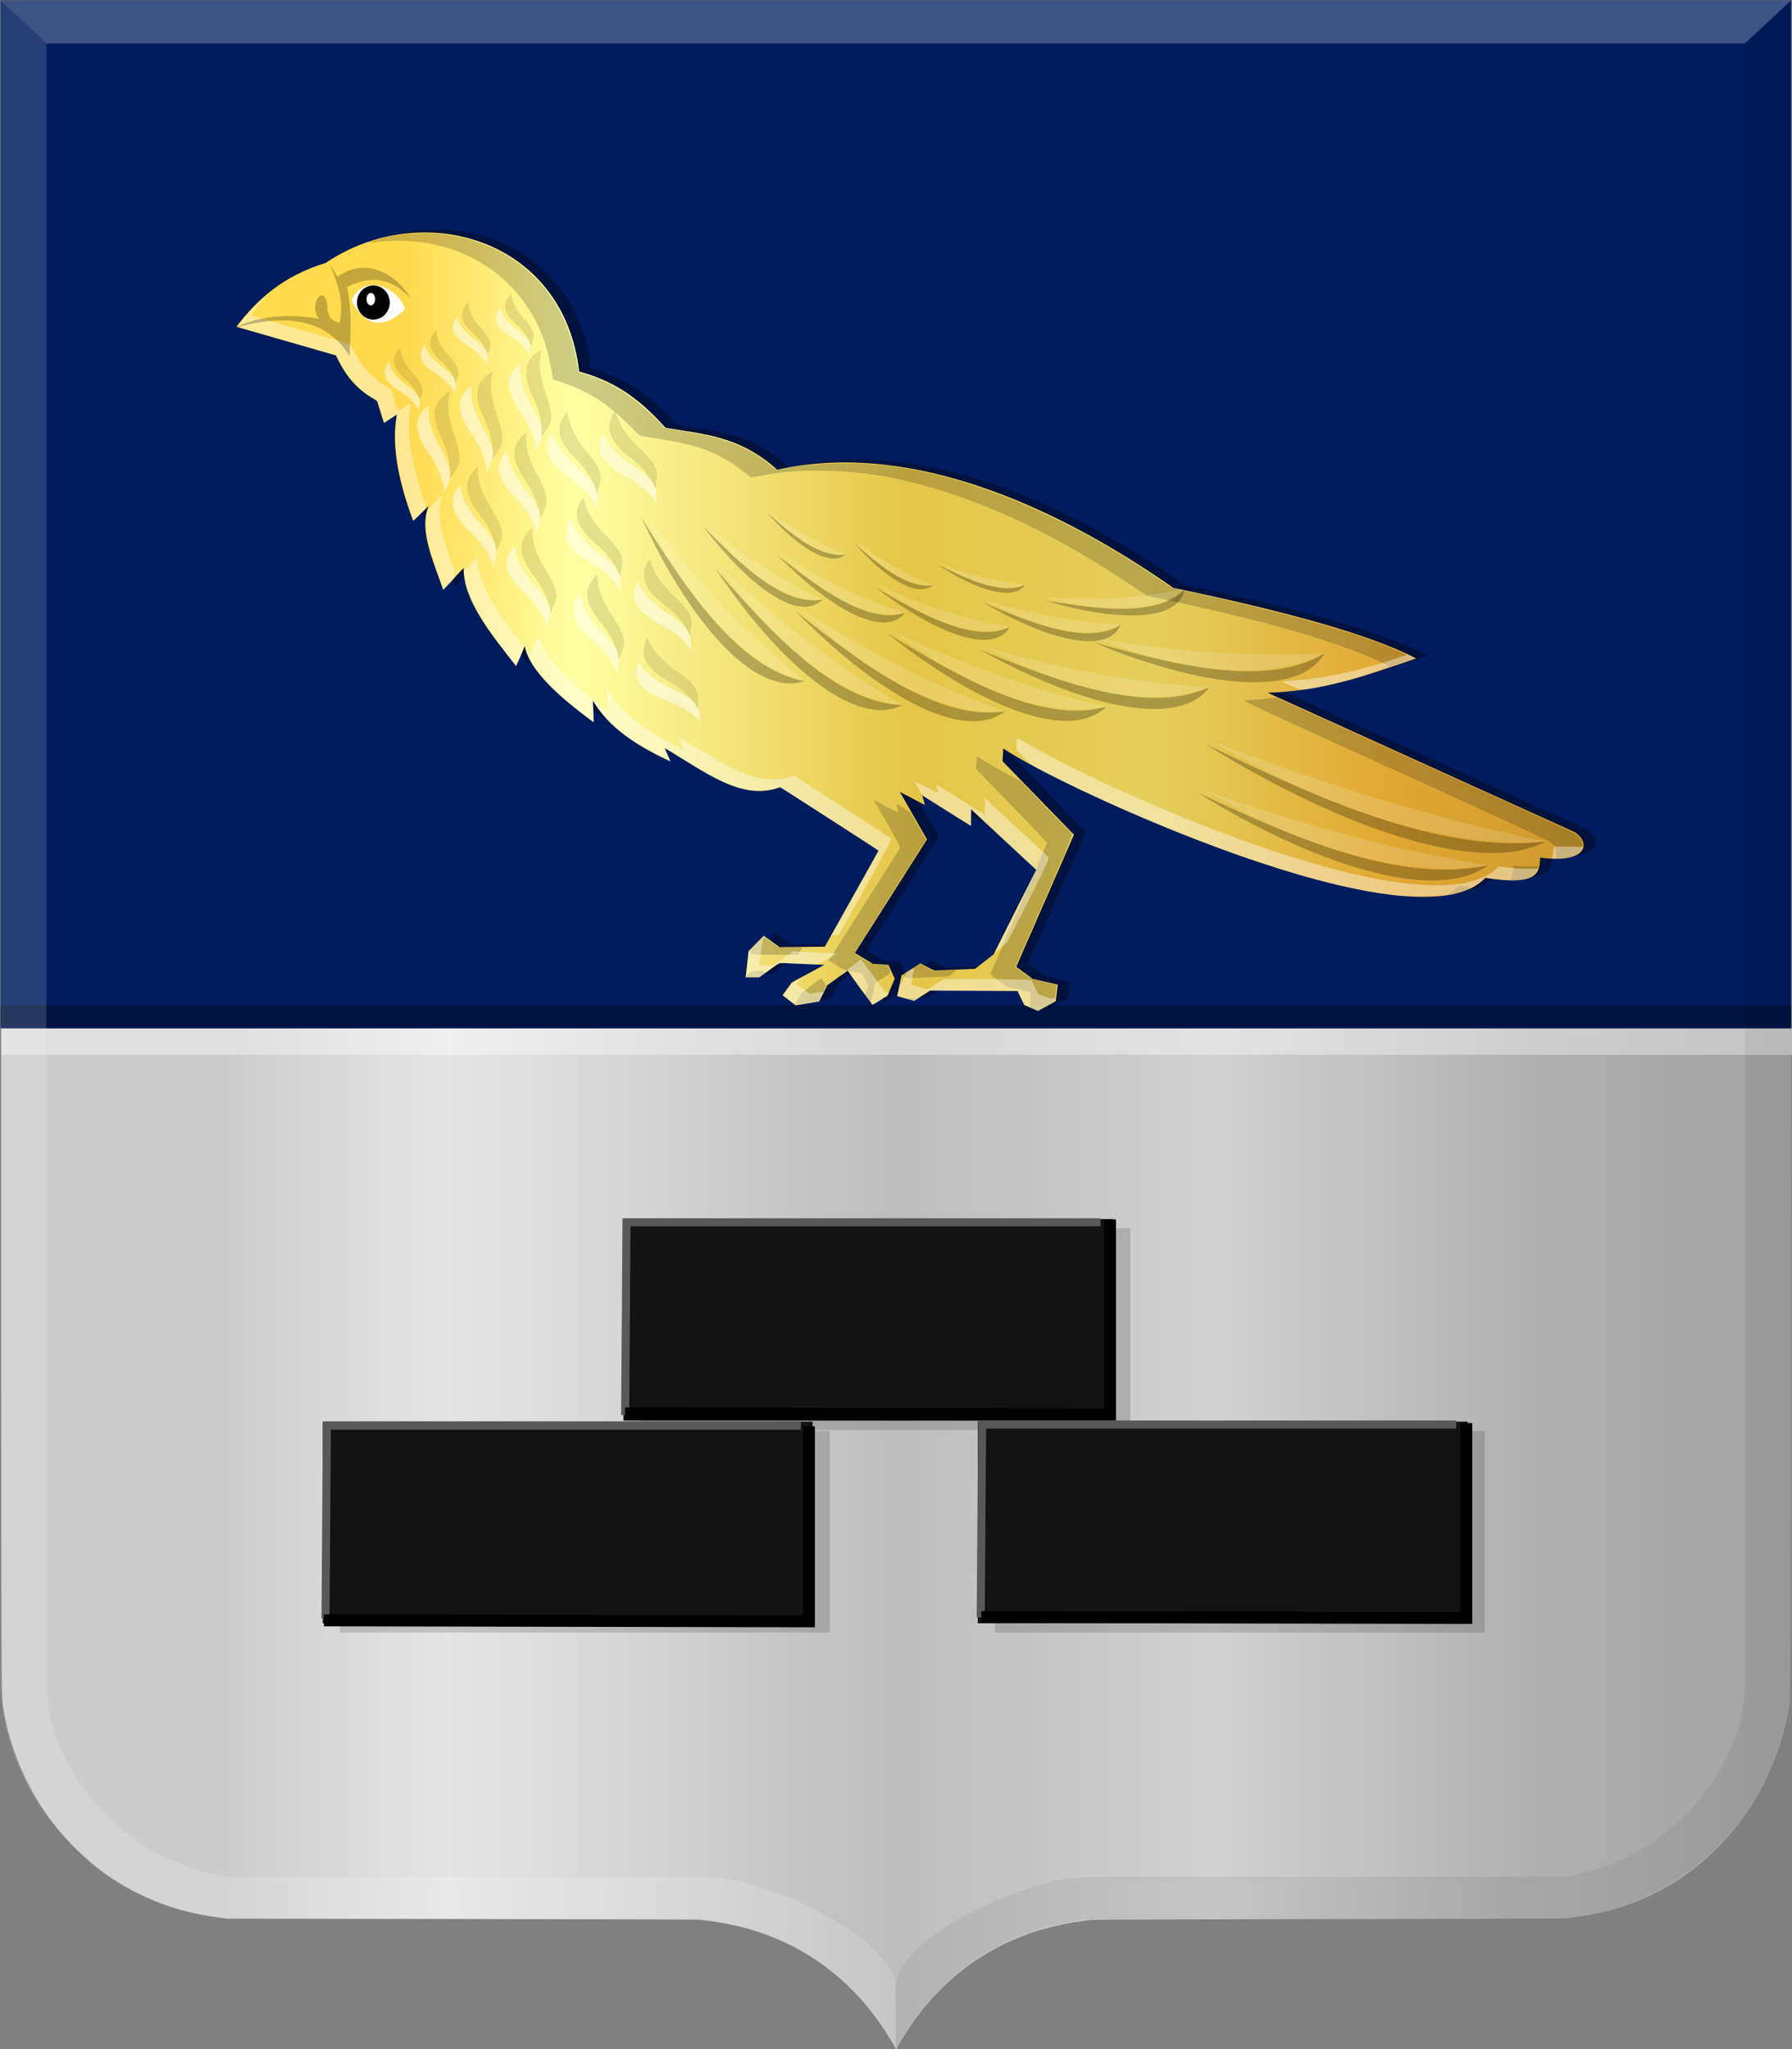 <?xml version="1.0" encoding="UTF-8" standalone="no"?>
<!-- Created with Inkscape (http://www.inkscape.org/) -->

<svg
   xmlns:dc="http://purl.org/dc/elements/1.1/"
   xmlns:cc="http://creativecommons.org/ns#"
   xmlns:rdf="http://www.w3.org/1999/02/22-rdf-syntax-ns#"
   xmlns:svg="http://www.w3.org/2000/svg"
   xmlns="http://www.w3.org/2000/svg"
   xmlns:xlink="http://www.w3.org/1999/xlink"
   xmlns:sodipodi="http://sodipodi.sourceforge.net/DTD/sodipodi-0.dtd"
   xmlns:inkscape="http://www.inkscape.org/namespaces/inkscape"
   width="466.466"
   height="533.531"
   id="svg25405"
   version="1.1"
   inkscape:version="0.48.4 r9939"
   sodipodi:docname="Nieuw document 70">
  <rect width="100%" height="100%" fill="#808080" stroke="none"/>
  <defs
     id="defs25407">
    <linearGradient
       y2="675.64"
       x2="2618.865"
       y1="675.64"
       x1="2268.161"
       gradientTransform="matrix(-1,0,0,1,2767.116,-379.627)"
       gradientUnits="userSpaceOnUse"
       id="linearGradient24543-0-9"
       xlink:href="#linearGradient4053-4-8-3-4-8-4-2-9-8"
       inkscape:collect="always" />
    <linearGradient
       id="linearGradient4053-4-8-3-4-8-4-2-9-8">
      <stop
         id="stop4055-9-6-3-5-2-8-3-5-7"
         offset="0"
         style="stop-color:#cc992d;stop-opacity:1;" />
      <stop
         id="stop4057-8-0-4-2-5-8-7-3-0"
         offset="0.143"
         style="stop-color:#e1a832;stop-opacity:1;" />
      <stop
         style="stop-color:#e5cf5c;stop-opacity:1;"
         offset="0.321"
         id="stop4059-2-1-2-9-20-2-8-8-7" />
      <stop
         id="stop4061-4-2-2-12-3-4-5-2-9"
         offset="0.5"
         style="stop-color:#e5c547;stop-opacity:1;" />
      <stop
         style="stop-color:#ffffa3;stop-opacity:1;"
         offset="0.75"
         id="stop4063-5-6-0-49-7-5-8-3-1" />
      <stop
         id="stop4065-2-0-1-93-2-5-5-2-5"
         offset="0.875"
         style="stop-color:#ffd94d;stop-opacity:1;" />
      <stop
         style="stop-color:#ffdb4e;stop-opacity:1;"
         offset="1"
         id="stop4067-9-5-2-76-9-1-8-1-8" />
    </linearGradient>
    <linearGradient
       inkscape:collect="always"
       xlink:href="#linearGradient4070-8-2-8-8-7-3-0-8"
       id="linearGradient23979"
       x1="205.341"
       y1="460.961"
       x2="480.367"
       y2="460.961"
       gradientUnits="userSpaceOnUse" />
    <linearGradient
       id="linearGradient4070-8-2-8-8-7-3-0-8">
      <stop
         style="stop-color:#a3a3a3;stop-opacity:1;"
         offset="0"
         id="stop4072-1-2-6-4-1-7-5-5" />
      <stop
         style="stop-color:#b0b0b0;stop-opacity:1;"
         offset="0.143"
         id="stop4074-8-0-7-0-4-8-3-6" />
      <stop
         id="stop4076-6-1-0-3-7-0-5-6"
         offset="0.321"
         style="stop-color:#d1d1d1;stop-opacity:1;" />
      <stop
         style="stop-color:#bdbdbd;stop-opacity:1;"
         offset="0.5"
         id="stop4078-0-2-8-7-6-8-7-0" />
      <stop
         id="stop4080-2-7-1-8-8-8-7-7"
         offset="0.75"
         style="stop-color:#e5e5e5;stop-opacity:1;" />
      <stop
         style="stop-color:#cccccc;stop-opacity:1;"
         offset="0.875"
         id="stop4082-4-7-8-3-2-1-4-27" />
      <stop
         id="stop4084-9-0-3-1-3-2-4-2"
         offset="1"
         style="stop-color:#cccccc;stop-opacity:1;" />
    </linearGradient>
    <linearGradient
       inkscape:collect="always"
       xlink:href="#linearGradient4070-8-2-8-8-7-3-0-8"
       id="linearGradient23981"
       gradientUnits="userSpaceOnUse"
       x1="205.341"
       y1="460.961"
       x2="480.367"
       y2="460.961" />
    <linearGradient
       id="linearGradient25295">
      <stop
         style="stop-color:#a3a3a3;stop-opacity:1;"
         offset="0"
         id="stop25297" />
      <stop
         style="stop-color:#b0b0b0;stop-opacity:1;"
         offset="0.143"
         id="stop25299" />
      <stop
         id="stop25301"
         offset="0.321"
         style="stop-color:#d1d1d1;stop-opacity:1;" />
      <stop
         style="stop-color:#bdbdbd;stop-opacity:1;"
         offset="0.5"
         id="stop25303" />
      <stop
         id="stop25305"
         offset="0.75"
         style="stop-color:#e5e5e5;stop-opacity:1;" />
      <stop
         style="stop-color:#cccccc;stop-opacity:1;"
         offset="0.875"
         id="stop25307" />
      <stop
         id="stop25309"
         offset="1"
         style="stop-color:#cccccc;stop-opacity:1;" />
    </linearGradient>
    <linearGradient
       y2="460.961"
       x2="480.367"
       y1="460.961"
       x1="205.341"
       gradientUnits="userSpaceOnUse"
       id="linearGradient25403"
       xlink:href="#linearGradient4070-8-2-8-8-7-3-0-8"
       inkscape:collect="always" />
  </defs>
  <sodipodi:namedview
     id="base"
     pagecolor="#ffffff"
     bordercolor="#666666"
     borderopacity="1.0"
     inkscape:pageopacity="0.0"
     inkscape:pageshadow="2"
     inkscape:zoom="0.35"
     inkscape:cx="288.28125"
     inkscape:cy="135.32532"
     inkscape:document-units="px"
     inkscape:current-layer="layer1"
     showgrid="false"
     fit-margin-top="0"
     fit-margin-left="0"
     fit-margin-right="0"
     fit-margin-bottom="0"
     inkscape:window-width="1600"
     inkscape:window-height="837"
     inkscape:window-x="-8"
     inkscape:window-y="-8"
     inkscape:window-maximized="1" />
  <g
     inkscape:label="Laag 1"
     inkscape:groupmode="layer"
     id="layer1"
     transform="translate(-86.719,-134.156)">
    <g
       transform="matrix(-1.694,0,0,1.742,900.79,-401.93)"
       id="layer1-7"
       inkscape:label="Laag 1"
       style="fill:url(#linearGradient23979);fill-opacity:1">
      <path
         inkscape:connector-curvature="0"
         id="path15028-58-75"
         d="m 342.717,613.873 c 0,-0.337 -2.144,-3.568 -3.483,-5.249 -4.162,-5.225 -9.285,-8.992 -15.56,-11.442 -2.598,-1.014 -6.096,-1.888 -9.185,-2.295 -0.715,-0.094 -1.481,-0.197 -1.703,-0.23 -0.222,-0.032 -16.695,-0.085 -36.608,-0.116 l -36.204,-0.058 -1.299,-0.182 c -1.932,-0.271 -3.205,-0.5 -4.652,-0.84 -4.643,-1.091 -9.284,-3.196 -13.136,-5.957 -2.515,-1.804 -5.349,-4.505 -7.401,-7.056 -3.916,-4.867 -6.749,-11.094 -7.747,-17.033 -0.42,-2.498 -0.396,5.337 -0.398,-129.241 l 0,-126.253 137.513,0 137.513,0 0,126.253 c 0,134.577 0.022,126.742 -0.398,129.241 -0.999,5.939 -3.831,12.166 -7.747,17.033 -2.053,2.551 -4.886,5.252 -7.401,7.056 -3.856,2.765 -8.488,4.866 -13.136,5.957 -1.447,0.34 -2.72,0.57 -4.652,0.84 l -1.299,0.182 -36.204,0.058 c -19.912,0.032 -36.386,0.084 -36.607,0.116 -0.222,0.032 -0.988,0.136 -1.703,0.23 -10.128,1.333 -18.623,6.049 -24.746,13.736 -1.211,1.52 -3.255,4.567 -3.509,5.229 -0.071,0.184 -0.242,0.198 -0.242,0.02 z"
         style="fill:url(#linearGradient25403);fill-opacity:1" />
    </g>
    <rect
       style="fill:#001c5e;fill-opacity:1;stroke:none"
       id="rect4868"
       width="466.098"
       height="267.626"
       x="-552.961"
       y="134.27"
       transform="scale(-1,1)" />
    <rect
       style="fill:#000000;fill-opacity:0.311;stroke:none"
       id="rect4868-4"
       width="466.098"
       height="5.747"
       x="-552.949"
       y="395.827"
       transform="scale(-1,1)" />
    <rect
       style="fill:#ffffff;fill-opacity:0.373;stroke:none"
       id="rect4868-4-9"
       width="466.098"
       height="6.799"
       x="-553.185"
       y="401.971"
       transform="scale(-1,1)" />
    <path
       sodipodi:nodetypes="cccccccccccc"
       inkscape:connector-curvature="0"
       id="path15042-78-3-1-5"
       d="m 86.898,134.345 11.885,11.117 0,428.427 c 0.856,21.358 20.369,44.971 46.974,48.9 l 124.312,0 c 14.899,0 49.933,15.233 49.933,29.655 l -0.159,14.964 c -13.579,-23.641 -32.745,-31.721 -51.016,-33.698 l -0.017,0 -123.061,0 c -29.609,-2.852 -57.211,-27.677 -58.859,-59.822 z"
       style="opacity:0.385;fill:#ffffff;fill-opacity:0.396;stroke:#000000;stroke-width:0.15px;stroke-linecap:butt;stroke-linejoin:miter;stroke-opacity:0" />
    <path
       sodipodi:nodetypes="cccccccccccc"
       inkscape:connector-curvature="0"
       id="path15042-7-9-4-5-2"
       d="m 552.833,134.342 -11.885,11.117 0,428.427 c -0.857,21.358 -20.369,44.971 -46.974,48.9 l -124.312,0 c -14.899,0 -49.933,15.233 -49.933,29.656 l 0.159,14.965 c 13.579,-23.641 32.745,-31.721 51.016,-33.698 l 0.017,0 123.061,0 c 29.609,-2.852 57.211,-27.677 58.858,-59.822 z"
       style="opacity:0.194;fill:#000000;fill-opacity:0.316;stroke:#000000;stroke-width:0.15px;stroke-linecap:butt;stroke-linejoin:miter;stroke-opacity:0" />
    <path
       inkscape:connector-curvature="0"
       id="path15070-7-3-2-9"
       d="m 552.847,134.345 -11.899,11.117 -442.166,0 -11.885,-11.117 z"
       style="fill:#ffffff;fill-opacity:0.245;stroke:#000000;stroke-width:0.15px;stroke-linecap:butt;stroke-linejoin:miter;stroke-opacity:0" />
    <path
       style="fill:#000000;fill-opacity:0.349;stroke:none"
       d="m 151.285,218.477 c 5.38,-7.093 12.189,-13.252 23.255,-16.624 25.012,-16.891 62.011,-6.469 65.972,28.286 10.721,2.867 16.95,8.54 22.496,14.639 9.583,1.68 19.088,1.942 29.068,10.918 39.052,-8.757 80.291,14.818 103.129,30.768 28.408,5.908 50.961,11.986 63.192,18.361 -11.943,4.041 -23.514,8.499 -38.673,8.933 l 79.884,36.26 c 4.236,2.595 3.703,8.348 -8.937,6.667 -0.18,3.705 -0.18,7.487 -14.299,5.264 -17.819,19.404 -110.788,-23.591 -125.471,-33.687 l -0.179,3.334 18.588,19.124 -15.014,34.389 4.29,3.158 6.524,1.491 -0.536,4.299 -4.647,2.544 -3.575,-1.579 -1.698,-3.597 -22.699,-0.175 -4.29,2.719 -4.379,-1.228 1.162,-5.439 4.826,-3.07 3.664,1.842 10.634,-0.439 4.826,-3.772 11.081,-22.019 -16.98,-15.791 0,4.386 -12.69,-7.983 0.715,2.544 -6.524,-3.421 7.06,12.369 -18.765,29.548 4.676,2.853 4.044,0.248 1.643,3.598 -1.896,4.466 -3.918,2.357 -3.918,-5.335 -2.528,-3.598 -5.308,3.846 -2.149,4.218 -6.066,0.993 -3.412,-2.605 2.401,-3.35 8.468,-4.59 -11.754,-0.496 -5.182,3.722 -3.539,0 0.758,-6.824 3.918,-3.97 4.171,2.978 11.754,-0.124 14.029,-25.061 -25.656,-16.5 c -10.027,3.923 -20.053,-4.342 -30.079,-10.173 l 1.517,3.474 c -11.652,-5.293 -17.107,-10.587 -20.221,-15.88 l 0.253,5.707 c -10.681,-7.742 -17.033,-14.447 -17.946,-19.85 l -2.275,5.211 c -6.628,-8.519 -13.718,-17.038 -13.649,-25.557 l -5.308,5.707 c -2.64,-7.631 -6.373,-15.542 -3.792,-21.835 l -4.039,3.863 c -4,-10.69 -5.693,-20.099 -4.214,-27.75 l -3.396,2.281 -1.787,-5.79 c -5.86,-3.092 -8.618,-7.326 -10.703,-11.808 z"
       id="path23983-8"
       inkscape:connector-curvature="0"
       sodipodi:nodetypes="cccccccccccccccccccccccccccccccccccccccccccccccccccccccccccccccccccccccccc" />
    <path
       style="fill:url(#linearGradient24543-0-9);fill-opacity:1;stroke:none"
       d="m 148.251,219.226 c 5.38,-7.093 12.189,-13.252 23.255,-16.624 25.012,-16.891 62.011,-6.469 65.972,28.286 10.721,2.867 16.95,8.54 22.496,14.639 9.583,1.68 19.088,1.942 29.068,10.918 39.052,-8.757 80.291,14.818 103.129,30.768 28.408,5.908 50.961,11.986 63.192,18.361 -11.943,4.041 -23.514,8.499 -38.673,8.933 l 79.884,36.26 c 4.236,2.595 3.703,8.348 -8.937,6.667 -0.18,3.705 -0.18,7.487 -14.299,5.264 -17.819,19.404 -110.788,-23.591 -125.471,-33.687 l -0.179,3.334 18.588,19.124 -15.014,34.389 4.29,3.158 6.524,1.491 -0.536,4.299 -4.647,2.544 -3.575,-1.579 -1.698,-3.597 -22.699,-0.175 -4.29,2.719 -4.379,-1.228 1.162,-5.439 4.826,-3.07 3.664,1.842 10.634,-0.439 4.826,-3.772 11.081,-22.019 -16.98,-15.791 0,4.386 -12.69,-7.983 0.715,2.544 -6.524,-3.421 7.06,12.369 -18.765,29.548 4.676,2.853 4.044,0.248 1.643,3.598 -1.896,4.466 -3.918,2.357 -3.918,-5.335 -2.528,-3.598 -5.308,3.846 -2.149,4.218 -6.066,0.993 -3.412,-2.605 2.401,-3.35 8.468,-4.59 -11.754,-0.496 -5.182,3.722 -3.539,0 0.758,-6.824 3.918,-3.97 4.171,2.978 11.754,-0.124 14.029,-25.061 -25.656,-16.5 c -10.027,3.923 -20.053,-4.342 -30.079,-10.173 l 1.517,3.474 c -11.652,-5.293 -17.107,-10.587 -20.221,-15.88 l 0.253,5.707 c -10.681,-7.742 -17.033,-14.447 -17.946,-19.85 l -2.275,5.211 c -6.628,-8.519 -13.718,-17.038 -13.649,-25.557 l -5.308,5.707 c -2.64,-7.631 -6.373,-15.542 -3.792,-21.835 l -4.039,3.863 c -4,-10.69 -5.693,-20.099 -4.214,-27.75 l -3.396,2.281 -1.787,-5.79 c -5.86,-3.092 -8.618,-7.326 -10.703,-11.808 z"
       id="path23983-4"
       inkscape:connector-curvature="0"
       sodipodi:nodetypes="cccccccccccccccccccccccccccccccccccccccccccccccccccccccccccccccccccccccccc" />
    <path
       style="fill:#1a1a1a;fill-opacity:0.212"
       d="m 355.565,396.94 -0.887,-0.428 0.164,-1.15 c 0.09,-0.632 0.166,-1.537 0.168,-2.01 l 0,-0.86 -2.515,-0.58 c -1.383,-0.319 -2.796,-0.644 -3.139,-0.723 -0.798,-0.184 -4.91,-3.19 -4.812,-3.518 0.04,-0.136 3.35,-7.786 7.355,-17.001 4.005,-9.214 7.313,-16.864 7.352,-17 0.038,-0.136 -4.105,-4.543 -9.209,-9.795 l -9.28,-9.548 0.149,-1.616 0.149,-1.616 1.697,1.069 c 0.933,0.588 3.462,2.025 5.62,3.194 l 3.924,2.126 6.384,6.562 c 3.511,3.609 6.58,6.789 6.82,7.065 0.432,0.499 0.368,0.659 -7.029,17.64 l -7.465,17.137 0.919,0.726 c 2.835,2.241 3.293,2.465 6.565,3.22 1.725,0.398 3.167,0.757 3.205,0.798 0.037,0.041 -0.052,1.011 -0.198,2.154 l -0.265,2.079 -2.268,1.26 c -1.248,0.693 -2.326,1.256 -2.396,1.251 -0.07,-0.005 -0.526,-0.202 -1.014,-0.438 z m -61.207,-2.602 c 0.726,-1.476 0.936,-1.69 3.447,-3.515 l 2.675,-1.944 0.619,0.855 c 0.341,0.47 0.62,0.931 0.622,1.024 0,0.093 -0.457,1.074 -1.018,2.18 l -1.021,2.011 -2.036,0.338 c -1.12,0.186 -2.492,0.401 -3.048,0.479 l -1.012,0.142 0.773,-1.571 z m 18.177,0.077 -0.792,-1.027 0.507,-1.24 0.507,-1.24 -0.811,-1.742 c -0.803,-1.723 -0.821,-1.743 -1.748,-1.804 -2.508,-0.168 -3.441,-0.467 -5.614,-1.803 l -2.171,-1.335 0.463,-0.699 c 0.725,-1.094 17.654,-27.794 17.98,-28.358 0.311,-0.538 0.52,-0.131 -5.082,-9.888 l -1.691,-2.944 0.823,0.453 c 2.252,1.241 5.567,2.923 5.637,2.859 0.043,-0.04 -0.079,-0.552 -0.272,-1.138 -0.193,-0.586 -0.324,-1.09 -0.291,-1.119 0.033,-0.029 0.869,0.456 1.857,1.078 l 1.796,1.131 2.069,3.587 2.069,3.587 -0.785,1.229 c -6.872,10.759 -17.845,28.143 -17.845,28.27 0,0.091 1.032,0.789 2.294,1.549 2.283,1.377 2.304,1.384 4.303,1.479 l 2.009,0.096 0.406,0.971 c 0.479,1.147 0.523,1.087 -1.936,2.634 l -1.667,1.049 -0.55,2.518 c -0.302,1.385 -0.578,2.598 -0.613,2.695 -0.035,0.097 -0.419,-0.286 -0.854,-0.85 z m 10.621,0.023 -0.958,-0.289 1.557,-0.016 c 1.419,-0.015 1.516,0.013 1.092,0.306 -0.539,0.372 -0.452,0.372 -1.691,0 z m -0.898,-5.963 c -0.362,-0.212 -0.659,-0.442 -0.659,-0.51 0,-0.14 4.208,-2.84 4.426,-2.84 0.077,0 0.918,0.405 1.869,0.9 l 1.729,0.9 3.114,-0.138 3.114,-0.138 -1.07,0.857 -1.07,0.857 -3.241,0.138 c -1.783,0.076 -4.212,0.188 -5.397,0.25 -1.792,0.093 -2.267,0.047 -2.815,-0.274 z m -41.612,-0.01 c 0,-0.09 0.473,-0.485 1.042,-0.876 0.881,-0.606 1.226,-0.709 2.328,-0.696 2.121,0.025 2.314,0.201 1.136,1.029 -0.923,0.649 -1.152,0.707 -2.76,0.707 -0.964,0 -1.75,-0.074 -1.746,-0.164 z m 1.49,-6.174 c -0.296,-0.226 -0.535,-0.494 -0.53,-0.595 0,-0.101 0.84,-1.002 1.856,-2.001 l 1.848,-1.817 1.975,1.434 1.975,1.434 3.115,0 c 1.713,0 3.115,0.053 3.115,0.118 0,0.065 -0.218,0.509 -0.484,0.985 l -0.484,0.867 -5.924,-0.008 c -5.436,-0.006 -5.968,-0.041 -6.463,-0.418 z m 181.748,-15.498 c 0.329,-0.215 1.042,-0.761 1.584,-1.213 0.972,-0.811 1.004,-0.819 2.463,-0.68 0.813,0.078 1.527,0.214 1.587,0.303 0.196,0.291 -3.532,1.593 -5.281,1.845 l -0.951,0.137 0.599,-0.392 z m 16.157,-3.841 c 0.42,-1.262 0.6,-2.085 0.605,-2.767 l 0,-0.742 1.111,0.139 c 0.611,0.076 2.064,0.139 3.228,0.139 l 2.117,0 -0.239,0.602 c -0.482,1.216 -0.831,1.635 -1.777,2.132 -1.044,0.548 -2.989,0.989 -4.36,0.989 -0.775,0 -0.839,-0.046 -0.691,-0.493 z m 11.581,-5.464 c 0.393,-0.36 0.362,-2.037 -0.051,-2.759 -0.186,-0.325 -0.699,-0.899 -1.138,-1.276 -0.509,-0.436 -15.231,-7.235 -40.537,-18.72 -31.825,-14.444 -39.624,-18.065 -39.164,-18.182 0.316,-0.081 1.221,-0.159 2.011,-0.173 0.79,-0.014 2.491,-0.163 3.779,-0.33 l 2.342,-0.303 38.618,17.52 c 21.24,9.636 38.958,17.755 39.372,18.041 0.415,0.286 0.994,0.973 1.286,1.526 1.17,2.209 -0.219,4.039 -3.549,4.676 -1.764,0.338 -3.35,0.327 -2.97,-0.02 z m -49.776,-47.543 c 0,-0.051 1.401,-0.565 3.114,-1.141 1.713,-0.576 3.114,-1.131 3.114,-1.233 0,-0.102 -1.051,-0.667 -2.335,-1.256 -11.212,-5.135 -28.467,-10.155 -53.52,-15.57 l -6.871,-1.485 -4.268,-2.835 c -18.555,-12.328 -34.809,-20.271 -51.632,-25.234 -10.683,-3.151 -19.535,-4.483 -29.766,-4.479 -6.33,0.003 -9.298,0.256 -14.748,1.261 l -2.739,0.505 -1.557,-1.289 c -0.856,-0.709 -2.473,-1.861 -3.593,-2.561 -5.362,-3.348 -9.561,-4.723 -19.163,-6.276 -4.536,-0.733 -4.691,-0.776 -5.362,-1.468 -4.587,-4.734 -7.179,-6.933 -10.877,-9.227 -2.412,-1.496 -6.162,-3.196 -8.912,-4.039 l -2.036,-0.624 -0.194,-1.295 c -0.365,-2.445 -1.403,-6.769 -2.107,-8.777 -5.442,-15.532 -19.319,-25.475 -36.391,-26.072 -3.094,-0.108 -4.549,-0.029 -8.976,0.489 -1.608,0.188 2.724,-1.13 5.347,-1.627 4.673,-0.885 8.741,-1.096 12.857,-0.666 9.271,0.969 17.316,4.464 23.514,10.214 4.556,4.227 7.959,9.418 10.094,15.399 1.023,2.865 1.385,4.254 1.972,7.554 0.278,1.564 0.524,2.853 0.548,2.865 0.023,0.012 1.066,0.342 2.318,0.735 4.168,1.308 8.286,3.465 11.977,6.272 1.815,1.38 5.647,4.89 7.226,6.617 l 0.857,0.938 5.193,0.869 c 2.856,0.478 6.184,1.124 7.396,1.435 6.057,1.556 10.662,3.818 14.855,7.297 1.033,0.857 1.782,1.318 2.036,1.255 7.1,-1.775 18.813,-2.236 28.271,-1.112 21.285,2.53 46.375,12.968 70.591,29.368 3.646,2.47 3.94,2.623 5.749,3.001 21.682,4.531 41.159,9.742 52.089,13.937 2.692,1.033 8.863,3.78 8.863,3.944 0,0.079 -2.668,1.036 -5.928,2.127 -6.409,2.143 -7.006,2.33 -7.006,2.188 z"
       id="path24009-0"
       inkscape:connector-curvature="0" />
    <path
       style="fill:#ffffff;fill-opacity:0.406"
       d="m 355.131,396.608 -1.731,-0.759 -0.939,-1.866 -0.939,-1.866 -11.406,0 -11.405,0 -2.029,1.318 -2.029,1.318 -2.087,-0.586 c -1.147,-0.322 -2.126,-0.615 -2.175,-0.652 -0.159,-0.117 0.497,-2.932 0.683,-2.932 0.1,0 0.491,-0.742 0.869,-1.648 0.562,-1.345 0.858,-1.751 1.611,-2.206 0.507,-0.307 0.972,-0.513 1.033,-0.457 0.06,0.056 -0.079,1.005 -0.311,2.111 -0.327,1.559 -0.356,2.047 -0.129,2.175 0.161,0.091 1.145,0.39 2.187,0.666 l 1.895,0.501 2.095,-1.337 2.095,-1.337 8.185,0 c 4.502,0 9.634,0.064 11.405,0.141 l 3.22,0.141 0.823,1.755 0.823,1.755 1.803,0.751 c 1.417,0.591 1.892,0.7 2.219,0.513 0.585,-0.334 0.663,-0.304 0.658,0.255 0,0.371 -0.373,0.689 -1.497,1.29 -0.821,0.438 -1.876,1.004 -2.345,1.256 l -0.853,0.459 -1.731,-0.759 z m -63.029,-2.054 -1.551,-1.279 1.192,-1.689 c 0.853,-1.209 1.494,-1.851 2.254,-2.258 l 1.062,-0.569 -0.523,0.774 -0.523,0.774 1.736,1.299 1.736,1.299 1.762,-0.297 c 0.969,-0.163 1.812,-0.252 1.873,-0.196 0.08,0.074 -0.952,2.192 -1.208,2.479 -0.055,0.063 -5.631,0.951 -5.948,0.947 -0.171,-0.003 -1.009,-0.579 -1.862,-1.282 z m 19.349,-2.054 c -1.257,-1.716 -2.683,-3.691 -3.168,-4.389 l -0.884,-1.268 -0.945,0.684 c -0.519,0.376 -0.945,0.587 -0.945,0.469 0,-0.204 5.09,-3.983 5.365,-3.983 0.072,0 1.549,1.968 3.282,4.373 2.771,3.845 3.205,4.346 3.594,4.156 0.389,-0.19 0.419,-0.156 0.247,0.281 -0.189,0.48 -3.477,2.77 -4.003,2.788 -0.142,0.005 -1.287,-1.395 -2.543,-3.112 z m -30.524,-4.489 c 0.071,-0.331 0.255,-1.86 0.411,-3.398 l 0.284,-2.795 1.919,-1.968 c 1.055,-1.082 2.028,-1.968 2.16,-1.968 0.133,0 0.07,0.173 -0.14,0.386 -0.268,0.271 -0.492,1.351 -0.756,3.642 -0.206,1.791 -0.374,3.342 -0.374,3.447 0,0.105 0.808,0.191 1.796,0.191 l 1.796,0 2.576,-1.874 2.576,-1.874 1.317,0.114 c 0.725,0.063 3.282,0.181 5.683,0.262 2.401,0.081 4.316,0.221 4.255,0.311 -0.06,0.09 -1.217,0.762 -2.569,1.494 l -2.458,1.33 -3.952,-0.202 c -6.361,-0.325 -5.539,-0.484 -8.497,1.644 l -2.588,1.861 -1.783,0 -1.783,0 0.127,-0.602 z m 64.825,-6.019 c 0,-0.052 2.406,-4.877 5.347,-10.722 l 5.347,-10.628 -8.443,-7.86 -8.443,-7.86 -0.077,2.124 -0.078,2.124 -6.228,-3.911 -6.228,-3.911 -1.129,-1.816 c -0.621,-0.999 -1.085,-1.856 -1.032,-1.905 0.053,-0.049 1.424,0.607 3.045,1.457 1.621,0.85 2.981,1.458 3.023,1.351 0.041,-0.107 -0.036,-0.564 -0.173,-1.016 -0.137,-0.452 -0.203,-0.863 -0.148,-0.913 0.054,-0.05 2.851,1.644 6.213,3.765 3.362,2.121 6.17,3.857 6.241,3.857 0.071,0 0.129,-0.94 0.129,-2.089 l 0,-2.089 8.08,7.478 c 4.444,4.113 8.224,7.665 8.399,7.894 0.283,0.369 -0.275,1.598 -4.99,10.981 -2.92,5.811 -5.449,10.769 -5.621,11.018 -0.303,0.44 -3.233,2.861 -3.233,2.672 z m -40.502,-8.094 c 6.073,-10.777 10.08,-18.035 10.069,-18.237 -0.012,-0.178 -23.975,-15.719 -25.253,-16.376 -0.174,-0.089 -0.78,-0.013 -1.348,0.17 -1.506,0.486 -4.298,0.704 -6.26,0.49 -4.248,-0.464 -8.364,-2.303 -17.127,-7.65 -2.929,-1.788 -5.375,-3.25 -5.436,-3.25 -0.06,0 0.207,0.703 0.595,1.563 0.388,0.86 0.705,1.607 0.705,1.661 0,0.235 -4.925,-2.341 -7.665,-4.009 -5.149,-3.134 -8.428,-6.012 -11.072,-9.715 -0.648,-0.908 -1.236,-1.701 -1.308,-1.762 -0.07,-0.062 -0.051,1.095 0.043,2.571 0.095,1.475 0.1,2.683 0.012,2.683 -0.399,0 -6.044,-4.526 -8.874,-7.115 -3.607,-3.3 -5.897,-5.989 -7.422,-8.718 -1.135,-2.03 -1.435,-3.012 -0.649,-2.125 0.429,0.485 0.436,0.476 1.472,-1.94 0.572,-1.335 1.124,-2.38 1.227,-2.322 0.103,0.058 0.262,0.425 0.354,0.815 0.238,1.012 1.321,3.128 2.353,4.595 2.113,3.007 7.512,8.189 12.249,11.755 1.186,0.893 2.354,1.778 2.597,1.967 0.426,0.332 0.435,0.247 0.281,-2.501 l -0.16,-2.844 0.661,0.985 c 2.622,3.911 6.644,7.577 11.712,10.676 2.002,1.224 7.296,3.997 7.63,3.997 0.082,0 -0.077,-0.517 -0.352,-1.15 -0.275,-0.632 -0.591,-1.364 -0.703,-1.627 -0.143,-0.337 1.435,0.508 5.354,2.866 8.189,4.926 11.044,6.308 15.057,7.289 2.17,0.531 6.099,0.492 7.992,-0.078 l 1.443,-0.435 12.612,8.119 c 6.936,4.466 12.683,8.185 12.77,8.266 0.088,0.081 -2.972,5.747 -6.798,12.592 l -6.956,12.446 -0.97,0.067 -0.97,0.067 2.136,-3.79 z m 144.701,-6.629 c -12.25,-1.432 -26.826,-5.326 -45.512,-12.159 -15.214,-5.563 -33.073,-13.352 -45.907,-20.021 -3.238,-1.683 -3.642,-1.965 -5.382,-3.767 -1.871,-1.938 -1.881,-1.955 -1.868,-3.153 0.023,-2.073 0.108,-2.116 1.96,-0.98 11.154,6.841 35.002,17.689 55.029,25.033 35.463,13.003 59.078,15.872 67.789,8.236 l 0.839,-0.735 2.635,0.341 c 1.616,0.209 3.584,0.304 5.09,0.246 1.494,-0.058 2.455,-0.012 2.455,0.117 0,0.51 -1.01,1.633 -1.861,2.071 -1.867,0.959 -4.959,1.103 -9.936,0.462 l -1.857,-0.239 -0.946,0.782 c -1.978,1.634 -4.25,2.661 -7.676,3.47 -2.379,0.562 -11.096,0.736 -14.851,0.297 z m 40.801,-10.028 c 0.073,-0.271 0.203,-0.985 0.288,-1.588 l 0.156,-1.095 3.81,0 c 2.095,0 3.81,0.087 3.81,0.193 0,0.106 -0.22,0.518 -0.488,0.915 -0.831,1.229 -3.424,2.067 -6.397,2.067 -1.239,0 -1.303,-0.027 -1.178,-0.493 z m -68.109,-44.608 -2.276,-1.06 1.916,-0.132 c 9.289,-0.64 18.953,-2.726 28.996,-6.259 l 1.689,-0.594 1.006,0.445 c 0.553,0.245 1.006,0.501 1.006,0.569 0,0.165 -9.263,3.29 -13.724,4.629 -5.828,1.75 -13.758,3.504 -15.692,3.471 -0.356,-0.006 -1.671,-0.488 -2.922,-1.071 z m -202.875,-6.767 c -7.843,-10.079 -11.213,-16.005 -12.027,-21.151 l -0.287,-1.812 1.779,-1.933 1.779,-1.933 0.16,1.743 c 0.463,5.056 3.486,10.905 9.907,19.172 l 2.098,2.701 -0.538,1.425 c -0.296,0.784 -0.769,1.884 -1.052,2.446 l -0.515,1.021 -1.306,-1.678 z m -17.895,-18.891 c -3.556,-10.175 -4.178,-12.515 -4.237,-15.945 -0.06,-3.513 0.087,-3.92 2.175,-6.049 1.001,-1.02 1.845,-1.83 1.875,-1.8 0.03,0.03 -0.106,0.745 -0.303,1.588 -0.77,3.302 -0.019,7.686 2.584,15.092 1.658,4.715 1.689,4.272 -0.458,6.457 l -1.377,1.401 -0.26,-0.744 z m -7.725,-17.774 c -0.396,-0.952 -1.916,-5.763 -2.507,-7.936 -1.569,-5.768 -2.253,-11.727 -1.839,-16.038 0.136,-1.417 0.248,-2.702 0.25,-2.855 0,-0.153 -0.725,0.211 -1.614,0.807 l -1.617,1.085 -0.524,-1.574 c -0.288,-0.866 -0.701,-2.142 -0.916,-2.836 -0.358,-1.154 -0.514,-1.338 -1.814,-2.145 -3.382,-2.1 -5.66,-4.538 -8.004,-8.567 l -1.437,-2.471 -12.576,-3.623 c -6.917,-1.992 -12.71,-3.67 -12.873,-3.728 -0.457,-0.161 3.002,-4.133 6.004,-6.894 1.905,-1.752 2.262,-2.021 1.31,-0.985 -2.122,2.308 -4.011,4.698 -3.831,4.845 0.131,0.107 14.297,4.215 24.152,7.005 l 1.467,0.415 0.987,1.881 c 2.022,3.851 5.003,7.133 8.19,9.015 l 1.573,0.929 0.793,2.683 c 0.436,1.476 0.866,2.758 0.955,2.849 0.09,0.091 0.834,-0.291 1.656,-0.849 0.822,-0.558 1.545,-0.967 1.608,-0.91 0.063,0.058 0.012,0.785 -0.124,1.616 -0.87,5.504 0.414,13.988 3.486,23.038 l 0.84,2.474 -1.598,1.632 c -0.879,0.898 -1.641,1.632 -1.694,1.632 -0.053,0 -0.189,-0.223 -0.302,-0.496 z"
       id="path24005-7"
       inkscape:connector-curvature="0" />
    <path
       style="fill:#000000;fill-opacity:0.259;stroke:none"
       d="m 253.59,268.735 c 12.232,26.573 29.236,47.069 42.5,42.75 -17.223,-3.225 -31.054,-24.41 -42.5,-42.75 z"
       id="path24035-5"
       inkscape:connector-curvature="0"
       sodipodi:nodetypes="ccc" />
    <path
       style="fill:#ffffff;fill-opacity:0.151;stroke:none"
       d="m 255.09,268.86 c 12.338,15.685 25.67,30.265 41,42.625 -13.793,-3.622 -28.998,-17.836 -41,-42.625 z"
       id="path24037-9"
       inkscape:connector-curvature="0"
       sodipodi:nodetypes="ccc" />
    <path
       style="fill:#000000;fill-opacity:0.259;stroke:none"
       d="m 272.947,282.184 c 16.259,24.318 36.275,41.884 48.695,35.533 -17.516,-0.476 -34.506,-19.222 -48.695,-35.533 z"
       id="path24035-6-0"
       inkscape:connector-curvature="0"
       sodipodi:nodetypes="ccc" />
    <path
       style="fill:#ffffff;fill-opacity:0.151;stroke:none"
       d="m 274.448,282.071 c 14.651,13.549 30.111,25.851 47.194,35.646 -14.191,-1.408 -31.442,-13.053 -47.194,-35.646 z"
       id="path24037-3-5"
       inkscape:connector-curvature="0"
       sodipodi:nodetypes="ccc" />
    <path
       style="fill:#000000;fill-opacity:0.259;stroke:none"
       d="m 293.905,293.367 c 20.449,20.917 43.352,34.508 54.394,25.984 -17.305,2.75 -37.45,-12.556 -54.394,-25.984 z"
       id="path24035-8-12"
       inkscape:connector-curvature="0"
       sodipodi:nodetypes="ccc" />
    <path
       style="fill:#ffffff;fill-opacity:0.151;stroke:none"
       d="m 295.36,292.981 c 16.891,10.627 34.347,19.88 52.939,26.37 -14.208,1.223 -33.305,-7.055 -52.939,-26.37 z"
       id="path24037-32-0"
       inkscape:connector-curvature="0"
       sodipodi:nodetypes="ccc" />
    <path
       style="fill:#000000;fill-opacity:0.259;stroke:none"
       d="m 317.585,298.98 c 22.855,18.258 47.248,28.945 57.164,19.134 -16.839,4.847 -38.705,-7.88 -57.164,-19.134 z"
       id="path24035-8-8-9"
       inkscape:connector-curvature="0"
       sodipodi:nodetypes="ccc" />
    <path
       style="fill:#ffffff;fill-opacity:0.151;stroke:none"
       d="m 318.982,298.418 c 18.064,8.481 36.521,15.528 55.767,19.695 -13.952,2.952 -33.918,-2.927 -55.767,-19.695 z"
       id="path24037-32-6-8"
       inkscape:connector-curvature="0"
       sodipodi:nodetypes="ccc" />
    <path
       style="fill:#000000;fill-opacity:0.259;stroke:none"
       d="m 342.045,303.429 c 25.516,14.306 51.321,20.89 59.512,9.599 -15.829,7.516 -39.471,-1.492 -59.512,-9.599 z"
       id="path24035-8-0-9"
       inkscape:connector-curvature="0"
       sodipodi:nodetypes="ccc" />
    <path
       style="fill:#ffffff;fill-opacity:0.151;stroke:none"
       d="m 343.332,302.649 c 19.201,5.435 38.557,9.393 58.225,10.38 -13.287,5.178 -33.944,2.618 -58.225,-10.38 z"
       id="path24037-32-1-1"
       inkscape:connector-curvature="0"
       sodipodi:nodetypes="ccc" />
    <path
       style="fill:#000000;fill-opacity:0.259;stroke:none"
       d="m 371.278,301.343 c 26.954,11.367 53.332,15.029 60.212,2.894 -14.891,9.236 -39.391,2.925 -60.212,-2.894 z"
       id="path24035-8-2-7"
       inkscape:connector-curvature="0"
       sodipodi:nodetypes="ccc" />
    <path
       style="fill:#ffffff;fill-opacity:0.151;stroke:none"
       d="m 372.47,300.423 c 19.688,3.257 39.365,5.029 59.02,3.814 -12.626,6.629 -33.439,6.392 -59.02,-3.814 z"
       id="path24037-32-60-33"
       inkscape:connector-curvature="0"
       sodipodi:nodetypes="ccc" />
    <path
       style="fill:#000000;fill-opacity:0.259;stroke:none"
       d="m 269.784,271.224 c 11.677,15.298 24.754,25.237 31.059,19.003 -9.882,2.011 -21.384,-9.183 -31.059,-19.003 z"
       id="path24035-8-5-0"
       inkscape:connector-curvature="0"
       sodipodi:nodetypes="ccc" />
    <path
       style="fill:#ffffff;fill-opacity:0.151;stroke:none"
       d="m 270.614,270.942 c 9.645,7.772 19.612,14.539 30.228,19.285 -8.113,0.895 -19.017,-5.16 -30.228,-19.285 z"
       id="path24037-32-4-76"
       inkscape:connector-curvature="0"
       sodipodi:nodetypes="ccc" />
    <path
       style="fill:#000000;fill-opacity:0.259;stroke:none"
       d="m 289.12,278.734 c 13.503,13.712 27.724,21.933 33.197,14.957 -9.551,3.235 -22.367,-6.428 -33.197,-14.957 z"
       id="path24035-8-5-6-6"
       inkscape:connector-curvature="0"
       sodipodi:nodetypes="ccc" />
    <path
       style="fill:#ffffff;fill-opacity:0.151;stroke:none"
       d="m 289.909,278.349 c 10.543,6.501 21.281,11.964 32.409,15.341 -7.937,1.905 -19.515,-2.734 -32.409,-15.341 z"
       id="path24037-32-4-7-0"
       inkscape:connector-curvature="0"
       sodipodi:nodetypes="ccc" />
    <path
       style="fill:#000000;fill-opacity:0.259;stroke:none"
       d="m 314.654,287.13 c 15.268,11.716 30.488,17.893 34.945,10.228 -9.013,4.523 -23.041,-3.277 -34.945,-10.228 z"
       id="path24035-8-5-9-2"
       inkscape:connector-curvature="0"
       sodipodi:nodetypes="ccc" />
    <path
       style="fill:#ffffff;fill-opacity:0.151;stroke:none"
       d="m 315.382,286.64 c 11.34,4.982 22.73,8.91 34.217,10.718 -7.597,2.983 -19.705,-0.012 -34.217,-10.718 z"
       id="path24037-32-4-3-8"
       inkscape:connector-curvature="0"
       sodipodi:nodetypes="ccc" />
    <path
       style="fill:#000000;fill-opacity:0.259;stroke:none"
       d="m 342.522,290.955 c 16.601,9.735 32.469,13.981 35.943,5.823 -8.384,5.604 -23.269,-0.399 -35.943,-5.823 z"
       id="path24035-8-5-4-9"
       inkscape:connector-curvature="0"
       sodipodi:nodetypes="ccc" />
    <path
       style="fill:#ffffff;fill-opacity:0.151;stroke:none"
       d="m 343.183,290.379 c 11.87,3.54 23.658,6.027 35.281,6.399 -7.17,3.901 -19.555,2.428 -35.281,-6.399 z"
       id="path24037-32-4-78-8"
       inkscape:connector-curvature="0"
       sodipodi:nodetypes="ccc" />
    <path
       style="fill:#000000;fill-opacity:0.259;stroke:none"
       d="m 358.797,290.528 c 18.461,5.438 34.884,5.725 36.285,-3.03 -6.782,7.463 -22.677,5.233 -36.285,3.03 z"
       id="path24035-8-5-8-9"
       inkscape:connector-curvature="0"
       sodipodi:nodetypes="ccc" />
    <path
       style="fill:#ffffff;fill-opacity:0.151;stroke:none"
       d="m 359.3,289.809 c 12.373,0.568 24.413,0.135 35.782,-2.312 -6.015,5.517 -18.39,7.079 -35.782,2.312 z"
       id="path24037-32-4-1-9"
       inkscape:connector-curvature="0"
       sodipodi:nodetypes="ccc" />
    <path
       style="fill:#000000;fill-opacity:0.259;stroke:none"
       d="m 286.31,267.561 c 7.729,8.795 16.386,14.51 20.559,10.926 -6.541,1.156 -14.155,-5.279 -20.559,-10.926 z"
       id="path24035-8-5-63-9"
       inkscape:connector-curvature="0"
       sodipodi:nodetypes="ccc" />
    <path
       style="fill:#ffffff;fill-opacity:0.151;stroke:none"
       d="m 286.86,267.398 c 6.384,4.468 12.982,8.359 20.009,11.088 -5.37,0.514 -12.588,-2.967 -20.009,-11.088 z"
       id="path24037-32-4-8-4"
       inkscape:connector-curvature="0"
       sodipodi:nodetypes="ccc" />
    <path
       style="fill:#000000;fill-opacity:0.259;stroke:none"
       d="m 309.06,275.561 c 7.729,8.795 16.386,14.51 20.559,10.926 -6.541,1.156 -14.155,-5.279 -20.559,-10.926 z"
       id="path24035-8-5-63-7-20"
       inkscape:connector-curvature="0"
       sodipodi:nodetypes="ccc" />
    <path
       style="fill:#ffffff;fill-opacity:0.151;stroke:none"
       d="m 309.61,275.398 c 6.384,4.468 12.982,8.359 20.009,11.088 -5.37,0.514 -12.588,-2.967 -20.009,-11.088 z"
       id="path24037-32-4-8-6-8"
       inkscape:connector-curvature="0"
       sodipodi:nodetypes="ccc" />
    <path
       style="fill:#000000;fill-opacity:0.259;stroke:none"
       d="m 330.872,281.191 c 9.752,6.48 19.598,9.744 22.695,5.197 -6.014,2.819 -15.041,-1.412 -22.695,-5.197 z"
       id="path24035-8-5-63-1-7"
       inkscape:connector-curvature="0"
       sodipodi:nodetypes="ccc" />
    <path
       style="fill:#ffffff;fill-opacity:0.151;stroke:none"
       d="m 331.361,280.891 c 7.327,2.652 14.71,4.691 22.206,5.497 -5.051,1.895 -12.927,0.413 -22.206,-5.497 z"
       id="path24037-32-4-8-7-8"
       inkscape:connector-curvature="0"
       sodipodi:nodetypes="ccc" />
    <path
       style="fill:#000000;fill-opacity:0.259;stroke:none"
       d="m 398.523,340.528 c 29.612,18.463 61.73,29.114 75.609,18.88 -22.882,5.224 -51.489,-7.561 -75.609,-18.88 z"
       id="path24035-8-5-63-2-73"
       inkscape:connector-curvature="0"
       sodipodi:nodetypes="ccc" />
    <path
       style="fill:#ffffff;fill-opacity:0.151;stroke:none"
       d="m 400.43,339.931 c 23.751,8.471 48.113,15.461 73.702,19.477 -18.897,3.234 -45.352,-2.534 -73.702,-19.477 z"
       id="path24037-32-4-8-3-07"
       inkscape:connector-curvature="0"
       sodipodi:nodetypes="ccc" />
    <path
       style="fill:#000000;fill-opacity:0.259;stroke:none"
       d="m 400.42,327.816 c 33.917,21.248 71.358,34.73 88.575,25.419 -27.571,3.466 -60.689,-11.907 -88.575,-25.419 z"
       id="path24035-8-5-63-2-7-6"
       inkscape:connector-curvature="0"
       sodipodi:nodetypes="ccc" />
    <path
       style="fill:#ffffff;fill-opacity:0.151;stroke:none"
       d="m 402.729,327.362 c 27.647,10.576 56.123,19.692 86.265,25.873 -22.693,1.761 -53.744,-6.278 -86.265,-25.873 z"
       id="path24037-32-4-8-3-8-4"
       inkscape:connector-curvature="0"
       sodipodi:nodetypes="ccc" />
    <path
       style="fill:#000000;fill-opacity:0.241;stroke:none"
       d="m 147.59,219.61 0,0 c 6.831,-3.474 14.335,-3.679 22.125,-2.5 -3.068,-4.347 2.231,-10.005 2.25,-2.125 0.672,2.932 1.988,2.641 3.125,3.25 1.332,-5.733 -0.577,-10.494 -2.5,-15.25 l 2,3.25 c 7.65,-5.673 15.82,-0.06 19,5.5 -2.974,-2.694 -7.58,-7.273 -16.5,-2.875 1.41,7.322 0.784,12.404 0.625,18 -5.962,-9.689 -16.503,-11.215 -30.125,-7.25 z"
       id="path24234-21"
       inkscape:connector-curvature="0"
       sodipodi:nodetypes="ccccccccccc" />
    <path
       style="fill:#ffffff;stroke:none"
       d="m 178.275,212.453 c 2.255,-6.476 11.041,-4.822 13.921,2.077 -3.456,3.676 -9.55,6.678 -13.921,-2.077 z"
       id="path24236-9"
       inkscape:connector-curvature="0"
       sodipodi:nodetypes="ccc" />
    <path
       sodipodi:type="arc"
       style="fill:#000000;fill-opacity:1;stroke:none"
       id="path24238-1"
       sodipodi:cx="2304.1516"
       sodipodi:cy="592.49969"
       sodipodi:rx="3.1377864"
       sodipodi:ry="3.8227961"
       d="m 2307.289,592.5 c 0,2.111 -1.405,3.823 -3.138,3.823 -1.733,0 -3.138,-1.712 -3.138,-3.823 0,-2.111 1.405,-3.823 3.138,-3.823 1.733,0 3.138,1.712 3.138,3.823 z"
       transform="matrix(1.359,0,0,1.162,-2947.436,-475.567)" />
    <path
       transform="translate(-2119.91,-379.627)"
       sodipodi:type="arc"
       style="fill:#ffffff;fill-opacity:1;stroke:none"
       id="path24240-6"
       sodipodi:cx="2303.1572"
       sodipodi:cy="591.66003"
       sodipodi:rx="1.1269515"
       sodipodi:ry="1.6130873"
       d="m 2304.284,591.66 c 0,0.891 -0.505,1.613 -1.127,1.613 -0.622,0 -1.127,-0.722 -1.127,-1.613 0,-0.891 0.504,-1.613 1.127,-1.613 0.622,0 1.127,0.722 1.127,1.613 z" />
    <path
       style="fill:#ffffff;fill-opacity:0.514;stroke:none"
       d="m 198.37,239.744 c -4.335,2.996 -3.619,7.114 -0.558,11.752 2.748,3.802 4.319,7.437 4.51,10.877 1.459,-3.905 3.484,-3.854 -1.446,-12.484 -1.685,-3.27 -2.912,-6.6 -2.506,-10.145 z"
       id="path24242-03"
       inkscape:connector-curvature="0"
       sodipodi:nodetypes="ccccc"
       inkscape:transform-center-x="-7.1335727"
       inkscape:transform-center-y="1.4635206" />
    <path
       style="fill:#000000;fill-opacity:0.104;stroke:none"
       d="m 203.921,236.012 c -4.822,2.413 -4.852,6.574 -2.656,11.547 2.036,4.107 2.938,7.9 2.51,11.324 2.142,-3.675 4.134,-3.368 0.806,-12.524 -1.08,-3.446 -1.697,-6.894 -0.66,-10.347 z"
       id="path24242-3-36"
       inkscape:connector-curvature="0"
       sodipodi:nodetypes="ccccc"
       inkscape:transform-center-x="-6.7301878"
       inkscape:transform-center-y="2.4379111" />
    <path
       style="fill:#ffffff;fill-opacity:0.514;stroke:none"
       d="m 209.486,234.604 c -4.335,2.996 -3.619,7.114 -0.558,11.752 2.748,3.802 4.319,7.437 4.51,10.877 1.459,-3.905 3.484,-3.854 -1.446,-12.484 -1.685,-3.27 -2.912,-6.6 -2.506,-10.145 z"
       id="path24242-31-22"
       inkscape:connector-curvature="0"
       sodipodi:nodetypes="ccccc"
       inkscape:transform-center-x="-7.1335727"
       inkscape:transform-center-y="1.4635206" />
    <path
       style="fill:#000000;fill-opacity:0.104;stroke:none"
       d="m 215.036,230.871 c -4.822,2.413 -4.852,6.574 -2.656,11.547 2.036,4.107 2.938,7.9 2.51,11.324 2.142,-3.675 4.134,-3.368 0.806,-12.524 -1.08,-3.446 -1.697,-6.894 -0.66,-10.347 z"
       id="path24242-3-0-1"
       inkscape:connector-curvature="0"
       sodipodi:nodetypes="ccccc"
       inkscape:transform-center-x="-6.7301878"
       inkscape:transform-center-y="2.4379111" />
    <path
       style="fill:#ffffff;fill-opacity:0.514;stroke:none"
       d="m 222.214,228.947 c -4.335,2.996 -3.619,7.114 -0.558,11.752 2.748,3.802 4.319,7.437 4.51,10.877 1.459,-3.905 3.484,-3.854 -1.446,-12.484 -1.685,-3.27 -2.912,-6.6 -2.506,-10.145 z"
       id="path24242-8-4"
       inkscape:connector-curvature="0"
       sodipodi:nodetypes="ccccc"
       inkscape:transform-center-x="-7.1335727"
       inkscape:transform-center-y="1.4635206" />
    <path
       style="fill:#000000;fill-opacity:0.104;stroke:none"
       d="m 227.764,225.214 c -4.822,2.413 -4.852,6.574 -2.656,11.547 2.036,4.107 2.938,7.9 2.51,11.324 2.142,-3.675 4.134,-3.368 0.806,-12.524 -1.08,-3.446 -1.697,-6.894 -0.66,-10.347 z"
       id="path24242-3-1-3"
       inkscape:connector-curvature="0"
       sodipodi:nodetypes="ccccc"
       inkscape:transform-center-x="-6.7301878"
       inkscape:transform-center-y="2.4379111" />
    <path
       style="fill:#ffffff;fill-opacity:0.514;stroke:none"
       d="m 206.535,260.461 c -3.587,3.861 -1.999,7.727 1.991,11.595 3.504,3.119 5.822,6.33 6.75,9.648 0.582,-4.128 2.571,-4.515 -4.105,-11.878 -2.351,-2.829 -4.268,-5.816 -4.636,-9.365 z"
       id="path24242-0-2"
       inkscape:connector-curvature="0"
       sodipodi:nodetypes="ccccc"
       inkscape:transform-center-x="-7.3185743"
       inkscape:transform-center-y="-0.25850751" />
    <path
       style="fill:#000000;fill-opacity:0.104;stroke:none"
       d="m 211.149,255.619 c -4.188,3.396 -3.319,7.466 -0.102,11.848 2.874,3.571 4.573,7.08 4.894,10.516 1.298,-4.051 3.31,-4.181 -1.915,-12.403 -1.798,-3.132 -3.144,-6.365 -2.877,-9.96 z"
       id="path24242-3-9-6"
       inkscape:connector-curvature="0"
       sodipodi:nodetypes="ccccc"
       inkscape:transform-center-x="-7.1466167"
       inkscape:transform-center-y="0.7687461" />
    <path
       style="fill:#ffffff;fill-opacity:0.514;stroke:none"
       d="m 218.87,251.323 c -3.799,3.652 -2.433,7.602 1.331,11.69 3.322,3.313 5.454,6.649 6.193,10.014 0.815,-4.088 2.822,-4.362 -3.426,-12.091 -2.187,-2.958 -3.932,-6.049 -4.098,-9.613 z"
       id="path24242-2-0"
       inkscape:connector-curvature="0"
       sodipodi:nodetypes="ccccc"
       inkscape:transform-center-x="-7.3068031"
       inkscape:transform-center-y="0.19192215" />
    <path
       style="fill:#000000;fill-opacity:0.104;stroke:none"
       d="m 223.751,246.75 c -4.373,3.154 -3.736,7.266 -0.773,11.823 2.667,3.728 4.165,7.327 4.291,10.776 1.525,-3.971 3.542,-3.987 -1.21,-12.492 -1.618,-3.229 -2.779,-6.533 -2.309,-10.107 z"
       id="path24242-3-4-5"
       inkscape:connector-curvature="0"
       sodipodi:nodetypes="ccccc"
       inkscape:transform-center-x="-7.0739748"
       inkscape:transform-center-y="1.2100111" />
    <path
       style="fill:#ffffff;fill-opacity:0.514;stroke:none"
       d="m 230.56,246.614 c -3.059,4.291 -0.988,7.92 3.467,11.243 3.876,2.642 6.588,5.528 7.936,8.698 0.046,-4.168 1.968,-4.808 -5.6,-11.25 -2.696,-2.503 -4.981,-5.219 -5.803,-8.69 z"
       id="path24242-9-4"
       inkscape:connector-curvature="0"
       sodipodi:nodetypes="ccccc"
       inkscape:transform-center-x="-7.252913"
       inkscape:transform-center-y="-1.2803523" />
    <path
       style="fill:#000000;fill-opacity:0.104;stroke:none"
       d="m 234.512,241.218 c -3.716,3.907 -2.33,7.831 1.424,11.763 3.31,3.171 5.446,6.432 6.208,9.798 0.766,-4.184 2.744,-4.572 -3.496,-12.054 -2.187,-2.874 -3.938,-5.908 -4.136,-9.507 z"
       id="path24242-3-15-9"
       inkscape:connector-curvature="0"
       sodipodi:nodetypes="ccccc"
       inkscape:transform-center-x="-7.2165555"
       inkscape:transform-center-y="-0.2445339" />
    <path
       style="fill:#ffffff;fill-opacity:0.514;stroke:none"
       d="m 220.711,276.376 c -3.61,3.839 -2.046,7.715 1.92,11.607 3.484,3.141 5.783,6.366 6.691,9.689 0.608,-4.124 2.598,-4.499 -4.032,-11.903 -2.333,-2.844 -4.232,-5.843 -4.578,-9.394 z"
       id="path24242-7-6"
       inkscape:connector-curvature="0"
       sodipodi:nodetypes="ccccc"
       inkscape:transform-center-x="-7.3185131"
       inkscape:transform-center-y="-0.2096842" />
    <path
       style="fill:#000000;fill-opacity:0.104;stroke:none"
       d="m 225.355,271.562 c -4.209,3.371 -3.365,7.445 -0.175,11.847 2.852,3.588 4.529,7.108 4.83,10.546 1.323,-4.043 3.336,-4.161 -1.839,-12.415 -1.779,-3.143 -3.105,-6.385 -2.816,-9.978 z"
       id="path24242-3-3-0"
       inkscape:connector-curvature="0"
       sodipodi:nodetypes="ccccc"
       inkscape:transform-center-x="-7.1399746"
       inkscape:transform-center-y="0.8167361" />
    <path
       style="fill:#ffffff;fill-opacity:0.514;stroke:none"
       d="m 235.197,269.255 c -2.676,4.54 -0.296,7.976 4.43,10.899 4.091,2.296 7.043,4.935 8.661,7.977 -0.316,-4.156 1.543,-4.961 -6.556,-10.722 -2.903,-2.26 -5.415,-4.767 -6.535,-8.154 z"
       id="path24242-34-8"
       inkscape:connector-curvature="0"
       sodipodi:nodetypes="ccccc"
       inkscape:transform-center-x="-7.1531358"
       inkscape:transform-center-y="-1.9570333" />
    <path
       style="fill:#000000;fill-opacity:0.104;stroke:none"
       d="m 238.666,263.537 c -3.363,4.215 -1.642,8.004 2.439,11.595 3.573,2.872 5.984,5.935 7.034,9.222 0.4,-4.235 2.337,-4.793 -4.529,-11.705 -2.428,-2.674 -4.435,-5.544 -4.945,-9.112 z"
       id="path24242-3-2-27"
       inkscape:connector-curvature="0"
       sodipodi:nodetypes="ccccc"
       inkscape:transform-center-x="-7.1895382"
       inkscape:transform-center-y="-0.9251689" />
    <path
       style="fill:#ffffff;fill-opacity:0.514;stroke:none"
       d="m 237.813,288.721 c -3.454,3.979 -1.738,7.79 2.38,11.522 3.607,3 6.032,6.131 7.071,9.415 0.443,-4.145 2.417,-4.599 -4.503,-11.733 -2.445,-2.749 -4.461,-5.67 -4.948,-9.204 z"
       id="path24242-20-4"
       inkscape:connector-curvature="0"
       sodipodi:nodetypes="ccccc"
       inkscape:transform-center-x="-7.3135988"
       inkscape:transform-center-y="-0.52595303" />
    <path
       style="fill:#000000;fill-opacity:0.104;stroke:none"
       d="m 242.262,283.726 c -4.071,3.535 -3.066,7.573 0.296,11.845 2.993,3.472 4.809,6.922 5.245,10.345 1.161,-4.092 3.168,-4.29 -2.331,-12.332 -1.903,-3.07 -3.357,-6.256 -3.211,-9.858 z"
       id="path24242-3-12-0"
       inkscape:connector-curvature="0"
       sodipodi:nodetypes="ccccc"
       inkscape:transform-center-x="-7.1776911"
       inkscape:transform-center-y="0.5051911" />
    <path
       style="fill:#ffffff;fill-opacity:0.514;stroke:none"
       d="m 243.733,246.96 c -2.474,4.653 0.054,7.981 4.904,10.694 4.188,2.114 7.253,4.621 9.003,7.589 -0.498,-4.139 1.324,-5.024 -7.02,-10.424 -2.999,-2.13 -5.619,-4.524 -6.887,-7.859 z"
       id="path24242-77-7"
       inkscape:connector-curvature="0"
       sodipodi:nodetypes="ccccc"
       inkscape:transform-center-x="-7.1377819"
       inkscape:transform-center-y="-2.2935098" />
    <path
       style="fill:#000000;fill-opacity:0.104;stroke:none"
       d="m 246.947,241.095 c -3.175,4.358 -1.289,8.068 2.946,11.477 3.695,2.712 6.239,5.667 7.432,8.905 0.214,-4.248 2.125,-4.891 -5.038,-11.495 -2.543,-2.565 -4.674,-5.344 -5.34,-8.887 z"
       id="path24242-3-02-6"
       inkscape:connector-curvature="0"
       sodipodi:nodetypes="ccccc"
       inkscape:transform-center-x="-7.1540327"
       inkscape:transform-center-y="-1.2666039" />
    <path
       style="fill:#ffffff;fill-opacity:0.514;stroke:none"
       d="m 252.703,285.464 c -2.45,4.666 0.095,7.981 4.959,10.669 4.199,2.092 7.277,4.584 9.042,7.542 -0.52,-4.136 1.298,-5.03 -7.074,-10.387 -3.01,-2.115 -5.642,-4.495 -6.928,-7.823 z"
       id="path24242-4-0"
       inkscape:connector-curvature="0"
       sodipodi:nodetypes="ccccc"
       inkscape:transform-center-x="-7.1346162"
       inkscape:transform-center-y="-2.3332017" />
    <path
       style="fill:#000000;fill-opacity:0.104;stroke:none"
       d="m 255.888,279.582 c -3.152,4.375 -1.247,8.075 3.006,11.461 3.709,2.693 6.268,5.634 7.479,8.866 0.192,-4.25 2.099,-4.902 -5.098,-11.468 -2.556,-2.551 -4.702,-5.319 -5.386,-8.859 z"
       id="path24242-3-10-12"
       inkscape:connector-curvature="0"
       sodipodi:nodetypes="ccccc"
       inkscape:transform-center-x="-7.1488714"
       inkscape:transform-center-y="-1.3070139" />
    <path
       style="fill:#ffffff;fill-opacity:0.514;stroke:none"
       d="m 252.928,306.364 c -1.772,4.963 1.212,7.889 6.404,9.87 4.45,1.484 7.847,3.52 10.009,6.202 -1.094,-4.022 0.581,-5.163 -8.458,-9.295 -3.276,-1.673 -6.216,-3.661 -7.955,-6.777 z"
       id="path24242-37-9"
       inkscape:connector-curvature="0"
       sodipodi:nodetypes="ccccc"
       inkscape:transform-center-x="-6.9490795"
       inkscape:transform-center-y="-3.3749949" />
    <path
       style="fill:#000000;fill-opacity:0.104;stroke:none"
       d="m 255.257,300.094 c -2.508,4.773 -0.104,8.17 4.58,10.928 4.05,2.147 6.995,4.701 8.646,7.732 -0.405,-4.235 1.392,-5.148 -6.653,-10.642 -2.888,-2.169 -5.4,-4.609 -6.573,-8.018 z"
       id="path24242-3-39-3"
       inkscape:connector-curvature="0"
       sodipodi:nodetypes="ccccc"
       inkscape:transform-center-x="-6.9839797"
       inkscape:transform-center-y="-2.3786389" />
    <path
       style="fill:#ffffff;fill-opacity:0.514;stroke:none"
       d="m 216.924,214.246 c -2.282,2.911 -0.867,5.216 2.264,7.24 2.73,1.598 4.619,3.395 5.523,5.424 0.116,-2.729 1.508,-3.213 -3.796,-7.173 -1.885,-1.547 -3.471,-3.247 -3.992,-5.491 z"
       id="path24242-5-8"
       inkscape:connector-curvature="0"
       sodipodi:nodetypes="ccccc"
       inkscape:transform-center-x="-5.2257834"
       inkscape:transform-center-y="-1.1032449" />
    <path
       style="fill:#000000;fill-opacity:0.104;stroke:none"
       d="m 219.869,210.582 c -2.745,2.682 -1.829,5.203 0.788,7.649 2.312,1.963 3.781,4.025 4.26,6.202 0.633,-2.764 2.061,-3.085 -2.269,-7.77 -1.512,-1.807 -2.708,-3.733 -2.779,-6.082 z"
       id="path24242-3-97-5"
       inkscape:connector-curvature="0"
       sodipodi:nodetypes="ccccc"
       inkscape:transform-center-x="-5.1792843"
       inkscape:transform-center-y="-0.4254008" />
    <path
       style="fill:#ffffff;fill-opacity:0.514;stroke:none"
       d="m 205.671,216.571 c -2.282,2.911 -0.867,5.216 2.264,7.24 2.73,1.598 4.619,3.395 5.523,5.424 0.116,-2.729 1.508,-3.213 -3.796,-7.173 -1.885,-1.547 -3.471,-3.247 -3.992,-5.491 z"
       id="path24242-5-2-1"
       inkscape:connector-curvature="0"
       sodipodi:nodetypes="ccccc"
       inkscape:transform-center-x="-5.2257834"
       inkscape:transform-center-y="-1.1032449" />
    <path
       style="fill:#000000;fill-opacity:0.104;stroke:none"
       d="m 208.616,212.907 c -2.745,2.682 -1.829,5.203 0.788,7.649 2.312,1.963 3.781,4.025 4.26,6.202 0.633,-2.764 2.061,-3.085 -2.269,-7.77 -1.512,-1.807 -2.708,-3.733 -2.779,-6.082 z"
       id="path24242-3-97-0-5"
       inkscape:connector-curvature="0"
       sodipodi:nodetypes="ccccc"
       inkscape:transform-center-x="-5.1792843"
       inkscape:transform-center-y="-0.4254008" />
    <path
       style="fill:#ffffff;fill-opacity:0.514;stroke:none"
       d="m 197.363,223.819 c -2.282,2.911 -0.867,5.216 2.264,7.24 2.73,1.598 4.619,3.395 5.523,5.424 0.116,-2.729 1.508,-3.213 -3.796,-7.173 -1.885,-1.547 -3.471,-3.247 -3.992,-5.491 z"
       id="path24242-5-28-6"
       inkscape:connector-curvature="0"
       sodipodi:nodetypes="ccccc"
       inkscape:transform-center-x="-5.2257834"
       inkscape:transform-center-y="-1.1032449" />
    <path
       style="fill:#000000;fill-opacity:0.104;stroke:none"
       d="m 200.307,220.154 c -2.745,2.682 -1.829,5.203 0.788,7.649 2.312,1.963 3.781,4.025 4.26,6.202 0.633,-2.764 2.061,-3.085 -2.269,-7.77 -1.512,-1.807 -2.708,-3.733 -2.779,-6.082 z"
       id="path24242-3-97-6-6"
       inkscape:connector-curvature="0"
       sodipodi:nodetypes="ccccc"
       inkscape:transform-center-x="-5.1792843"
       inkscape:transform-center-y="-0.4254008" />
    <path
       style="fill:#ffffff;fill-opacity:0.514;stroke:none"
       d="m 187.994,228.415 c -2.282,2.911 -0.867,5.216 2.264,7.24 2.73,1.598 4.619,3.395 5.523,5.424 0.116,-2.729 1.508,-3.213 -3.796,-7.173 -1.885,-1.547 -3.471,-3.247 -3.992,-5.491 z"
       id="path24242-5-7-8"
       inkscape:connector-curvature="0"
       sodipodi:nodetypes="ccccc"
       inkscape:transform-center-x="-5.2257834"
       inkscape:transform-center-y="-1.1032449" />
    <path
       style="fill:#000000;fill-opacity:0.104;stroke:none"
       d="m 190.938,224.751 c -2.745,2.682 -1.829,5.203 0.788,7.649 2.312,1.963 3.781,4.025 4.26,6.202 0.633,-2.764 2.061,-3.085 -2.269,-7.77 -1.512,-1.807 -2.708,-3.733 -2.779,-6.082 z"
       id="path24242-3-97-08-8"
       inkscape:connector-curvature="0"
       sodipodi:nodetypes="ccccc"
       inkscape:transform-center-x="-5.1792843"
       inkscape:transform-center-y="-0.4254008" />
    <rect
       style="fill:#000000;fill-opacity:0.151;stroke:none"
       id="rect25137-9"
       width="127.5"
       height="52.5"
       x="253.441"
       y="453.937" />
    <rect
       style="fill:#000000;fill-opacity:0.151;stroke:none"
       id="rect25137-6-4"
       width="127.5"
       height="52.5"
       x="175.191"
       y="506.687" />
    <rect
       style="fill:#000000;fill-opacity:0.151;stroke:none"
       id="rect25137-3-5"
       width="127.5"
       height="52.5"
       x="345.691"
       y="506.687" />
    <rect
       style="fill:#131313;fill-opacity:1;stroke:none"
       id="rect25137-9-3"
       width="127.5"
       height="52.5"
       x="248.989"
       y="451.524" />
    <rect
       style="fill:#131313;fill-opacity:1;stroke:none"
       id="rect25137-6-4-8"
       width="127.5"
       height="52.5"
       x="170.739"
       y="504.274" />
    <rect
       style="fill:#131313;fill-opacity:1;stroke:none"
       id="rect25137-3-5-2"
       width="127.5"
       height="52.5"
       x="341.239"
       y="504.274" />
    <path
       style="fill:none;stroke:#585858;stroke-width:2.1;stroke-linecap:butt;stroke-linejoin:miter;stroke-miterlimit:4;stroke-opacity:1;stroke-dasharray:none"
       d="m 171.453,555.518 0.353,-50.205 123.39,0"
       id="path25212"
       inkscape:connector-curvature="0" />
    <path
       style="fill:none;stroke:#585858;stroke-width:2.1;stroke-linecap:butt;stroke-linejoin:miter;stroke-miterlimit:4;stroke-opacity:1;stroke-dasharray:none"
       d="m 249.451,502.585 0.353,-50.205 123.39,0"
       id="path25212-3"
       inkscape:connector-curvature="0" />
    <path
       style="fill:none;stroke:#585858;stroke-width:2.1;stroke-linecap:butt;stroke-linejoin:miter;stroke-miterlimit:4;stroke-opacity:1;stroke-dasharray:none"
       d="m 342.012,555.238 0.353,-50.205 123.39,0"
       id="path25212-9"
       inkscape:connector-curvature="0" />
    <path
       style="fill:none;stroke:#000000;stroke-width:3.1;stroke-linecap:butt;stroke-linejoin:miter;stroke-miterlimit:4;stroke-opacity:1;stroke-dasharray:none"
       d="m 171.037,556.013 126.25,0.25 0,-50.75"
       id="path25239"
       inkscape:connector-curvature="0" />
    <path
       style="fill:none;stroke:#000000;stroke-width:3.1;stroke-linecap:butt;stroke-linejoin:miter;stroke-miterlimit:4;stroke-opacity:1;stroke-dasharray:none"
       d="m 249.412,502.138 126.25,0.25 0,-50.75"
       id="path25239-4"
       inkscape:connector-curvature="0" />
    <path
       style="fill:none;stroke:#000000;stroke-width:3.1;stroke-linecap:butt;stroke-linejoin:miter;stroke-miterlimit:4;stroke-opacity:1;stroke-dasharray:none"
       d="m 342.162,555.138 126.25,0.25 0,-50.75"
       id="path25239-8"
       inkscape:connector-curvature="0" />
  </g>
</svg>
